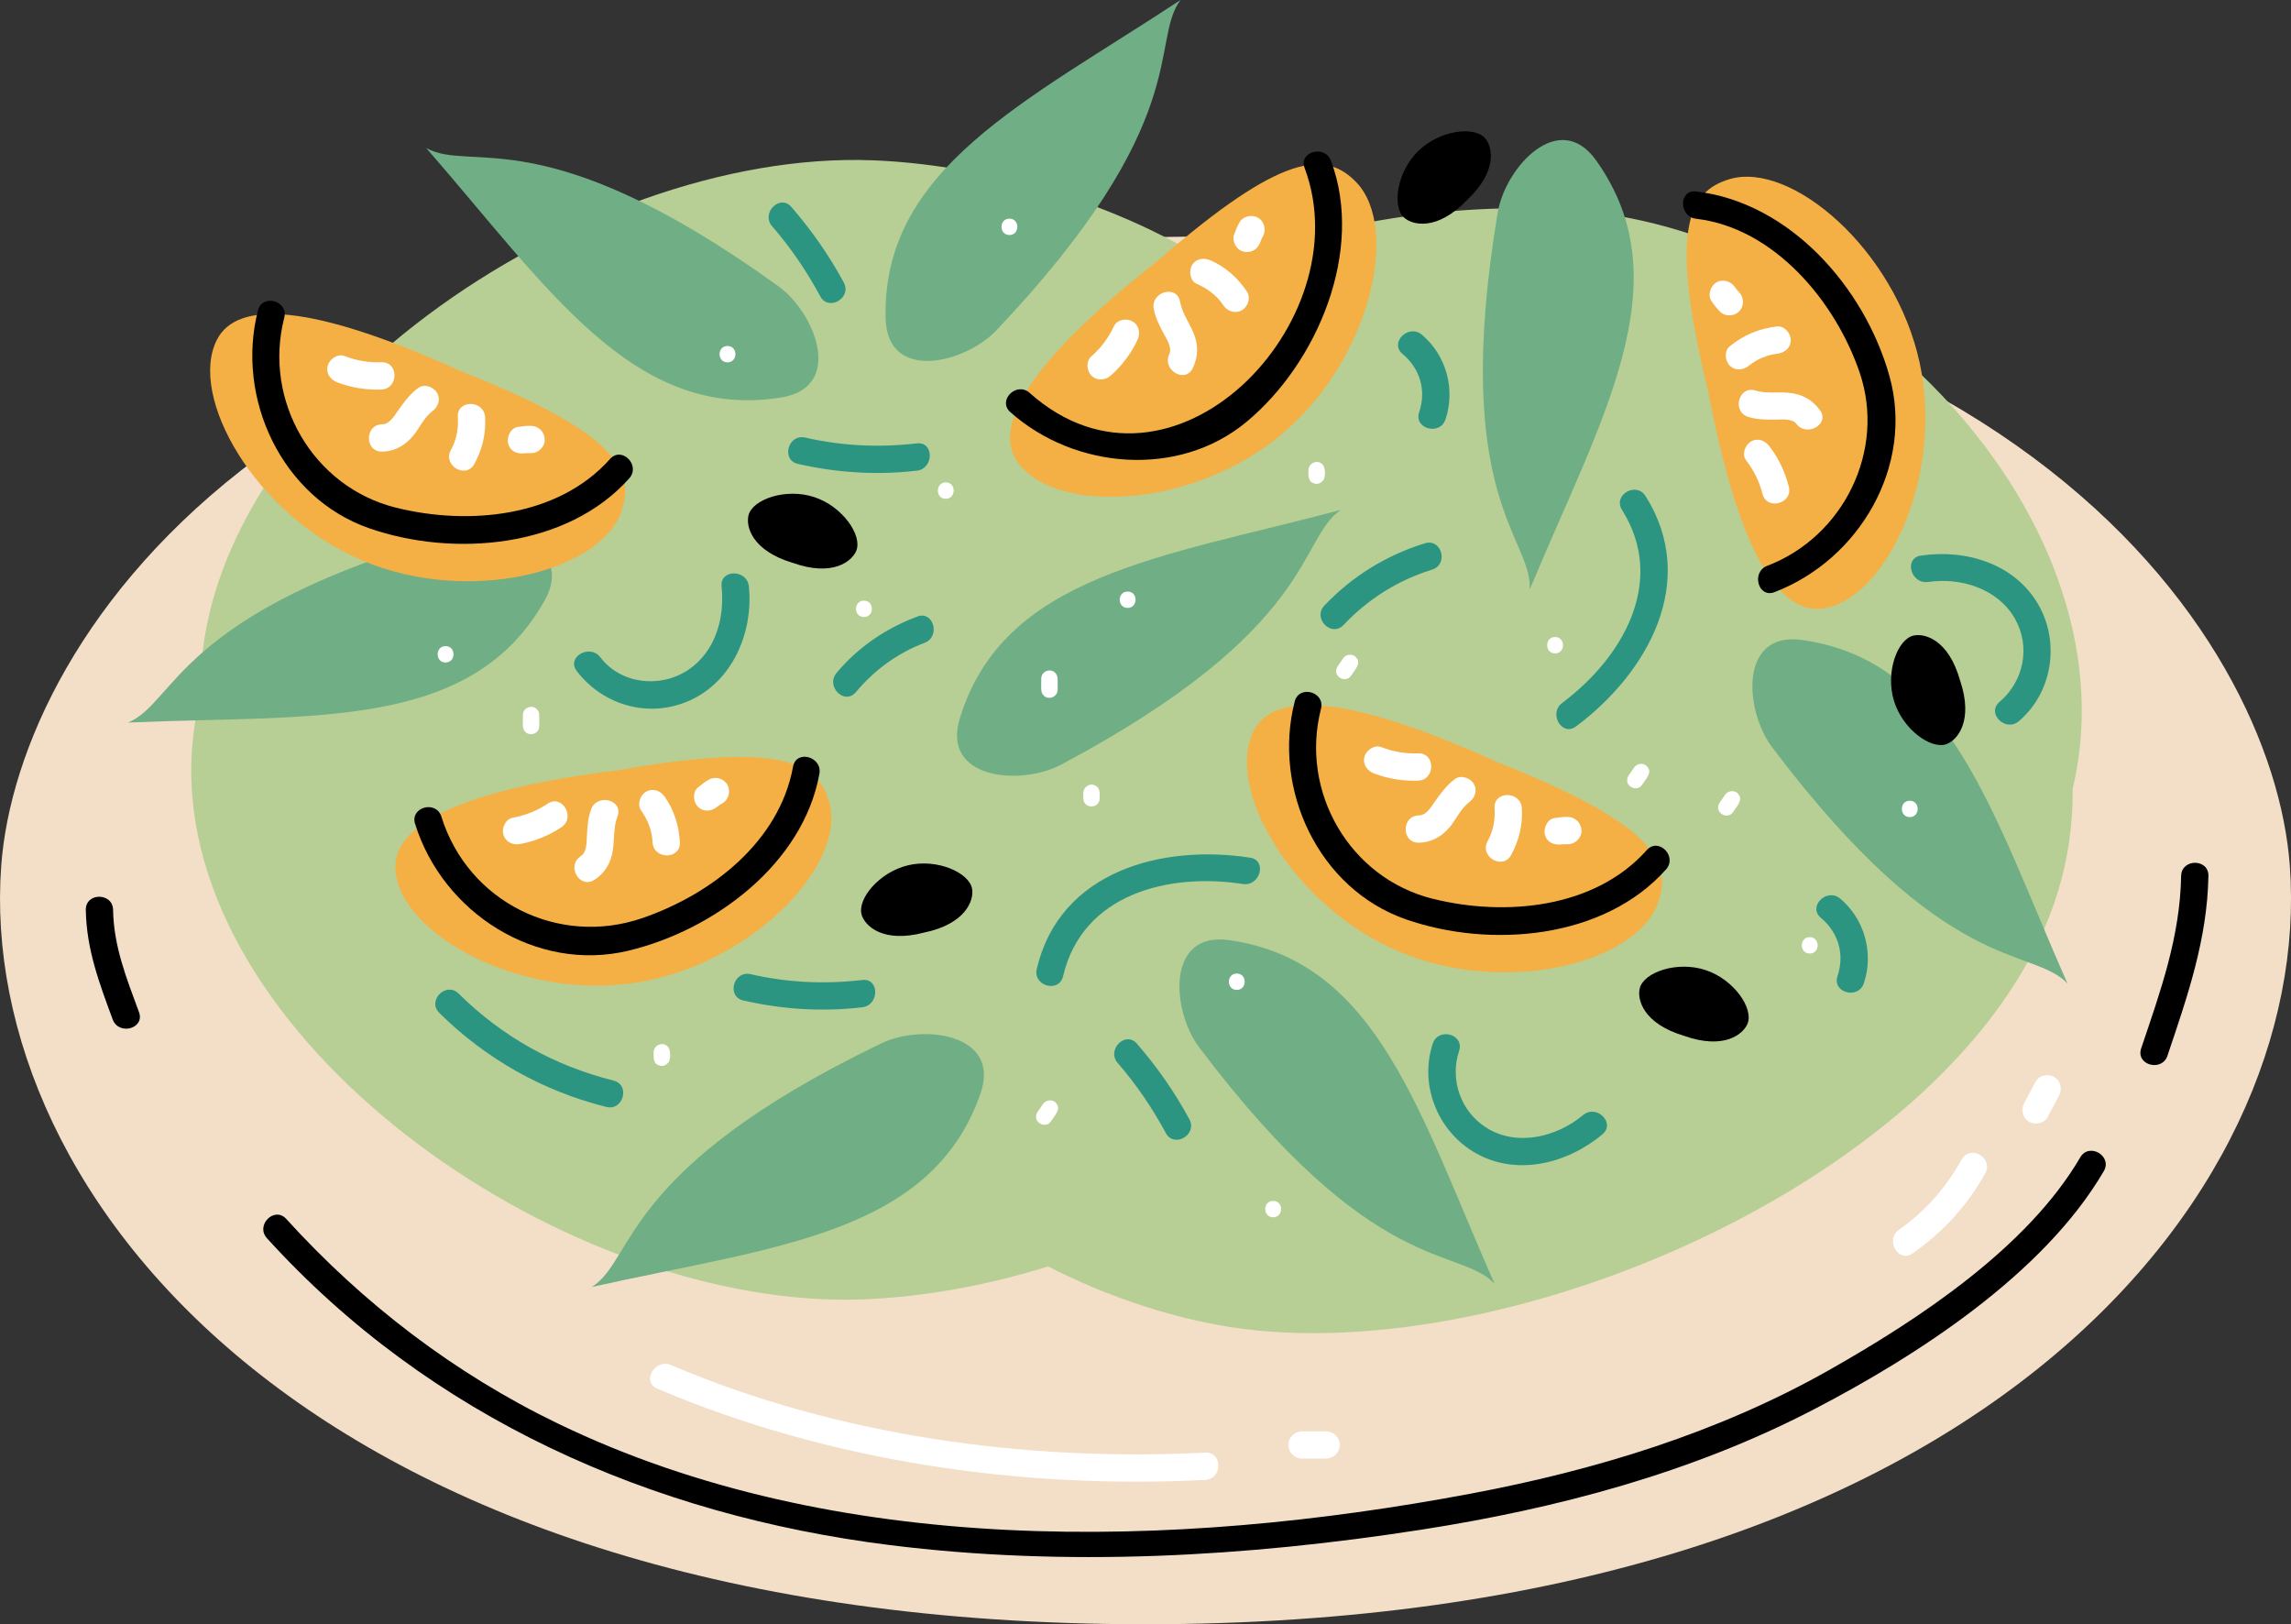 <?xml version="1.0" encoding="UTF-8"?><svg id="b" xmlns="http://www.w3.org/2000/svg" width="503.83" height="357.17" viewBox="0 0 503.83 357.17"><rect x="0" y="0" width="503.83" height="357.17" fill="#333333" stroke="none"/><defs><style>.d{fill:#f4b044;}.d,.e,.f,.g,.h,.i,.j{stroke-width:0px;}.e{fill:#2b9582;}.f{fill:#f3dfc7;}.h{fill:#fff;}.i{fill:#b7cf94;}.j{fill:#70ae85;}</style></defs><g id="c"><path class="f" d="m251.91,52.21C63,47.43,3.96,140.2.27,190.38c-5.32,72.38,68.81,166.79,251.56,166.79s257.06-94.41,251.74-166.79c-3.69-50.18-62.74-142.95-251.56-138.18-.03,0-.06,0-.09,0Z"/><path class="g" d="m58.71,272.29c35.89,39.49,84.47,60.9,136.98,67.47,38.74,4.85,78.42,2.6,116.91-3.39,29.79-4.64,59.35-12.46,86.22-26.41,22.8-11.83,50.66-29.84,63.84-52.43,1.95-3.34-3.23-6.37-5.18-3.03-11.57,19.84-35.58,35.66-55.26,46.79-24.37,13.79-51.37,22-78.78,27.16-65.23,12.28-139.6,14.13-200.74-15.41-22.74-10.99-42.79-26.33-59.75-45-2.6-2.86-6.84,1.39-4.24,4.24h0Z"/><path class="h" d="m431.4,254.99c-3.41,6.15-8.02,11.39-13.78,15.43-3.14,2.2-.14,7.4,3.03,5.18,6.61-4.63,12.02-10.52,15.94-17.59,1.87-3.38-3.31-6.41-5.18-3.03h0Z"/><path class="h" d="m265.06,319.43c-39.57,2-80.89-3.67-117.5-19.26-3.51-1.5-6.57,3.67-3.03,5.18,37.59,16.01,79.84,22.14,120.52,20.08,3.84-.19,3.87-6.2,0-6h0Z"/><path class="h" d="m286.33,320.74h5.31c1.62,0,3-1.38,3-3s-1.37-3-3-3h-5.31c-1.62,0-3,1.38-3,3s1.37,3,3,3h0Z"/><path class="h" d="m450.33,245.6c.83-1.56,1.66-3.12,2.49-4.68.76-1.43.36-3.26-1.08-4.1-1.36-.79-3.34-.36-4.1,1.08-.83,1.56-1.66,3.12-2.49,4.68-.76,1.43-.36,3.26,1.08,4.1,1.36.79,3.34.36,4.1-1.08h0Z"/><path class="g" d="m476.66,232.14c4.41-13.07,8.76-25.58,9.01-39.52.07-3.86-5.93-3.86-6,0-.24,13.44-4.55,25.35-8.79,37.92-1.24,3.67,4.56,5.24,5.79,1.6h0Z"/><path class="g" d="m18.87,200.1c.14,8.64,2.96,16.08,5.91,24.07,1.32,3.59,7.13,2.04,5.79-1.6-2.75-7.46-5.56-14.41-5.7-22.48-.06-3.86-6.06-3.87-6,0h0Z"/><path class="i" d="m267.5,58.64c-24.84-16.01-54.46-22.58-75.57-23.39-64.17-2.46-147.87,54.75-147.87,116.24s83.7,118.7,147.87,116.24c11.68-.45,25.95-2.66,40.58-7.25,12.7,6.56,25.87,10.74,37.1,12.84,61.74,11.52,162.97-32.37,184.02-92.36,21.06-59.98-40.99-127.68-104.42-134.4-20.87-2.21-52.01-.02-81.72,12.07Z"/><path class="i" d="m265.5,76.64c-24.84-16.01-54.46-22.58-75.57-23.39-64.17-2.46-147.87,54.75-147.87,116.24s83.7,118.7,147.87,116.24c11.68-.45,25.95-2.66,40.58-7.25,12.7,6.56,25.87,10.74,37.1,12.84,61.74,11.52,162.97-32.37,184.02-92.36,21.06-59.98-40.99-127.68-104.42-134.4-20.87-2.21-52.01-.02-81.72,12.07Z"/><path class="j" d="m28.15,158.89c40.68-1.77,75.44,1.93,91.62-26.83,6.87-12.21-9.85-17.43-19.59-14.71-61.27,17.14-61.43,37.21-72.04,41.54Z"/><path class="j" d="m454.67,216.27c-16.48-37.23-25.7-70.95-58.39-75.54-13.88-1.95-12.64,15.52-6.55,23.6,38.3,50.81,57.04,43.64,64.94,51.94Z"/><path class="j" d="m259.62,0c-34,22.4-65.73,37.08-64.85,70.07.37,14.01,17.4,9.9,24.36,2.56C262.91,26.46,252.74,9.16,259.62,0Z"/><path class="j" d="m294.83,112.14c-39.36,10.44-74.1,14.27-83.75,45.83-4.1,13.4,13.35,14.92,22.28,10.17,56.18-29.87,52.04-49.5,61.47-56Z"/><path class="j" d="m336.43,129.6c15.66-37.59,33.75-67.5,14.57-94.35-8.14-11.4-19.96,1.52-21.63,11.5-10.47,62.76,7.63,71.42,7.05,82.86Z"/><path class="j" d="m328.67,282.27c-16.48-37.23-25.7-70.95-58.39-75.54-13.88-1.95-12.64,15.52-6.55,23.6,38.3,50.81,57.04,43.64,64.94,51.94Z"/><path class="j" d="m130.14,283.01c39.73-8.89,74.6-11.36,85.48-42.52,4.62-13.23-12.76-15.43-21.87-11.03-57.31,27.65-53.94,47.43-63.62,53.56Z"/><path class="d" d="m101.33,81.62c-33.03-15.01-49.18-15.58-53.62-6.92-6.4,12.48,8.37,38.55,31.9,48.53,23.53,9.98,52.54,2.46,57.06-10.81,3.13-9.2-1.59-17.49-35.34-30.8Z"/><path class="g" d="m56.73,68.27c-4.96,19.29,5.25,41.21,24.45,47.89,18.58,6.46,43.56,4.36,57.21-10.98,2.56-2.88-1.67-7.13-4.24-4.24-11.44,12.85-31.14,14.65-47.06,10.7-18.28-4.54-29.27-23.54-24.58-41.77.96-3.74-4.82-5.34-5.79-1.6h0Z"/><path class="h" d="m74.17,84.07c3.09,1.19,6.38,1.71,9.69,1.59,3.85-.14,3.87-6.14,0-6-2.83.1-5.45-.36-8.09-1.37-1.51-.58-3.29.64-3.69,2.1-.46,1.69.58,3.11,2.09,3.69h0Z"/><path class="h" d="m91.99,85.29c-1.91,1.42-3.19,3.2-4.55,5.14-.84,1.19-1.8,2.85-3.41,2.88-3.86.06-3.87,6.06,0,6,2.77-.04,5.07-1.36,6.82-3.47,1.38-1.66,2.42-4.06,4.18-5.37,1.3-.97,1.96-2.6,1.08-4.1-.75-1.28-2.8-2.05-4.1-1.08h0Z"/><path class="h" d="m100.68,91.71c.17,2.59-.29,4.99-1.53,7.27-1.85,3.39,3.33,6.42,5.18,3.03,1.73-3.17,2.58-6.69,2.35-10.3-.25-3.83-6.25-3.86-6,0h0Z"/><path class="h" d="m115.46,99.67c.25-.04.94-.04,1.34-.03,1.57.04,3.07-1.41,3-3-.07-1.66-1.32-2.95-3-3-1-.03-1.95.1-2.94.25-1.6.24-2.49,2.27-2.1,3.69.47,1.72,2.08,2.33,3.69,2.09h0Z"/><path class="g" d="m174.31,123.76c8.82,3.15,13.05-.33,14-2.65,1.38-3.35-2.98-9.74-9.25-11.8-6.27-2.06-13.57.49-14.45,4.01-.61,2.44.73,7.75,9.69,10.44Z"/><path class="d" d="m136.31,169.32c-36,4.44-50.08,12.38-49.35,22.07,1.05,13.98,27.26,28.52,52.54,24.75,25.28-3.77,46.11-25.32,43.03-39-2.13-9.49-10.49-14.09-46.22-7.83Z"/><path class="g" d="m91.29,181.17c6.08,19.55,26.68,32.77,46.98,27.87,18.77-4.53,38.32-19.05,41.93-38.87.69-3.78-5.09-5.39-5.79-1.6-3,16.51-17.96,28.1-33.15,33.32-18.42,6.33-38.34-3.52-44.19-22.31-1.14-3.68-6.94-2.11-5.79,1.6h0Z"/><path class="h" d="m114.39,185.59c3.24-.59,6.33-1.85,9.07-3.68,3.2-2.13.2-7.33-3.03-5.18-2.37,1.58-4.84,2.56-7.64,3.08-1.59.29-2.5,2.23-2.09,3.69.46,1.68,2.09,2.39,3.69,2.1h0Z"/><path class="h" d="m130.01,177.95c-.73,1.88-.82,3.92-.94,5.91-.09,1.46,0,3.53-1.37,4.43-3.22,2.1-.22,7.3,3.03,5.18,2.34-1.53,3.6-3.69,4.03-6.44.39-2.49.11-5.1,1.03-7.49,1.4-3.6-4.4-5.16-5.79-1.6h0Z"/><path class="h" d="m140.99,178.21c1.49,2.11,2.39,4.4,2.52,7,.19,3.84,6.19,3.87,6,0-.18-3.61-1.25-7.06-3.34-10.03-.93-1.32-2.62-1.94-4.1-1.08-1.31.77-2.01,2.77-1.08,4.1h0Z"/><path class="h" d="m157.72,177.41c.34-.29.7-.51,1.15-.77,1.4-.81,1.89-2.71,1.08-4.1-.83-1.41-2.69-1.89-4.1-1.08-.85.49-1.61,1.08-2.36,1.7-1.25,1.04-1.07,3.17,0,4.24,1.23,1.23,2.99,1.04,4.24,0h0Z"/><path class="g" d="m203.23,205.07c9.17-1.91,10.96-7.09,10.56-9.57-.57-3.57-7.62-6.75-14.05-5.24-6.42,1.51-11.32,7.5-10.23,10.96.75,2.4,4.66,6.23,13.72,3.85Z"/><path class="d" d="m254.68,57.28c-28.54,22.39-36.49,36.47-30.86,44.39,8.12,11.43,38.07,10.34,57.77-5.94,19.7-16.28,26.41-45.49,16.71-55.62-6.72-7.02-16.26-6.65-43.62,17.17Z"/><path class="g" d="m222.19,90.62c14.12,12.6,36.99,14.56,51.94,2.15,15.66-13.01,25.96-37.7,18.57-57.42-1.34-3.58-7.14-2.03-5.79,1.6,12.61,33.66-29.18,77.38-60.48,49.44-2.87-2.56-7.13,1.66-4.24,4.24h0Z"/><path class="h" d="m244.26,82.59c2.47-2.17,4.49-4.84,5.88-7.82.69-1.47.41-3.23-1.08-4.1-1.3-.76-3.41-.4-4.1,1.08-1.2,2.57-2.81,4.73-4.94,6.6-1.22,1.07-1.09,3.15,0,4.24,1.21,1.21,3.02,1.07,4.24,0h0Z"/><path class="h" d="m253.73,67.91c.34,1.9,1.23,3.63,2.12,5.33.67,1.27,1.99,3.17,1.29,4.66-1.64,3.47,3.53,6.52,5.18,3.03,1.19-2.52,1.25-4.95.22-7.54-.95-2.38-2.57-4.51-3.03-7.06-.68-3.79-6.47-2.19-5.79,1.6h0Z"/><path class="h" d="m263.2,62.43c2.37,1.03,4.39,2.54,5.83,4.7.9,1.35,2.65,1.93,4.1,1.08,1.34-.78,1.98-2.75,1.08-4.1-1.98-2.98-4.68-5.42-7.98-6.85-1.49-.64-3.22-.44-4.1,1.08-.74,1.27-.42,3.46,1.08,4.1h0Z"/><path class="h" d="m277.17,53.23s.35-.9.16-.47c.12-.27.26-.53.4-.78.79-1.41.34-3.28-1.08-4.1-1.38-.81-3.31-.34-4.1,1.08-.48.85-.85,1.76-1.17,2.68-.51,1.49.58,3.35,2.1,3.69,1.67.38,3.14-.5,3.69-2.1h0Z"/><path class="g" d="m322.53,44.08c6.86-6.37,5.72-11.73,4.1-13.65-2.33-2.77-10.02-1.84-14.73,2.77-4.72,4.61-5.82,12.27-3.1,14.67,1.88,1.66,7.21,2.93,13.74-3.79Z"/><path class="d" d="m329.33,167.62c-33.03-15.01-49.18-15.58-53.62-6.92-6.4,12.48,8.37,38.55,31.9,48.53,23.53,9.98,52.54,2.46,57.06-10.81,3.13-9.2-1.59-17.49-35.34-30.8Z"/><path class="g" d="m284.73,154.27c-4.96,19.29,5.25,41.21,24.45,47.89,18.58,6.46,43.56,4.36,57.21-10.98,2.56-2.88-1.67-7.13-4.24-4.24-11.44,12.85-31.14,14.65-47.06,10.7-18.28-4.54-29.27-23.54-24.58-41.77.96-3.74-4.82-5.34-5.79-1.6h0Z"/><path class="h" d="m302.17,170.07c3.09,1.19,6.38,1.71,9.69,1.59,3.85-.14,3.87-6.14,0-6-2.83.1-5.45-.36-8.09-1.37-1.51-.58-3.29.64-3.69,2.1-.46,1.69.58,3.11,2.09,3.69h0Z"/><path class="h" d="m319.99,171.29c-1.91,1.42-3.19,3.2-4.55,5.14-.84,1.19-1.8,2.85-3.41,2.88-3.86.06-3.87,6.06,0,6,2.77-.04,5.07-1.36,6.82-3.47,1.38-1.66,2.42-4.06,4.18-5.37,1.3-.97,1.96-2.6,1.08-4.1-.75-1.28-2.8-2.05-4.1-1.08h0Z"/><path class="h" d="m328.68,177.71c.17,2.59-.29,4.99-1.53,7.27-1.85,3.39,3.33,6.42,5.18,3.03,1.73-3.17,2.58-6.69,2.35-10.3-.25-3.83-6.25-3.86-6,0h0Z"/><path class="h" d="m343.46,185.67c.25-.04.94-.04,1.34-.03,1.57.04,3.07-1.41,3-3-.07-1.66-1.32-2.95-3-3-1-.03-1.95.1-2.94.25-1.6.24-2.49,2.27-2.1,3.69.47,1.72,2.08,2.33,3.69,2.09h0Z"/><path class="g" d="m370.31,227.76c8.82,3.15,13.05-.33,14-2.65,1.38-3.35-2.98-9.74-9.25-11.8-6.27-2.06-13.57.49-14.45,4.01-.61,2.44.73,7.75,9.69,10.44Z"/><path class="d" d="m375.64,86.01c6.8,35.63,15.65,49.16,25.28,47.79,13.88-1.97,26.66-29.08,21.24-54.05-5.43-24.98-28.3-44.34-41.75-40.37-9.33,2.75-13.36,11.39-4.77,46.64Z"/><path class="g" d="m390.24,130.21c18.67-7.14,30.81-27.81,25.27-47.55-5.44-19.39-21.86-38.15-42.52-40.56-3.83-.45-3.8,5.56,0,6,17.21,2.01,30.68,18.22,35.99,33.85,5.79,17.05-3.53,36.05-20.33,42.47-3.57,1.36-2.02,7.17,1.6,5.79h0Z"/><path class="h" d="m393.38,107c-.8-3.2-2.22-6.22-4.22-8.83-.98-1.28-2.58-1.97-4.1-1.08-1.26.74-2.07,2.81-1.08,4.1,1.72,2.25,2.93,4.65,3.62,7.4.94,3.74,6.73,2.16,5.79-1.6h0Z"/><path class="h" d="m384.47,91.68c1.91.6,3.9.61,5.89.6,1.32,0,3.74-.33,4.67.9,2.3,3.04,7.51.06,5.18-3.03-1.76-2.32-3.86-3.46-6.77-3.77-2.44-.26-5,.24-7.38-.5-3.69-1.15-5.27,4.64-1.59,5.79h0Z"/><path class="h" d="m384.64,80.39c1.73-1.4,3.96-2.35,6.18-2.6,1.61-.18,3-1.25,3-3,0-1.48-1.38-3.18-3-3-3.95.45-7.33,1.86-10.42,4.36-1.26,1.02-1.06,3.18,0,4.24,1.25,1.24,2.98,1.02,4.24,0h0Z"/><path class="h" d="m382.45,64.25c-.38-.4-.67-.74-.88-1.06-.9-1.35-2.65-1.93-4.1-1.08-1.34.78-1.98,2.75-1.08,4.1.54.81,1.15,1.57,1.82,2.28,1.12,1.17,3.12,1.13,4.24,0,1.17-1.17,1.12-3.07,0-4.24h0Z"/><path class="g" d="m431.06,149.67c-2.51-9.02-7.8-10.47-10.24-9.91-3.53.8-6.24,8.05-4.3,14.36,1.93,6.31,8.23,10.8,11.61,9.49,2.34-.91,5.91-5.06,2.94-13.94Z"/><path class="j" d="m93.72,32.54c26.77,30.68,45.57,60.15,78.15,54.85,13.83-2.25,7.48-18.57-.73-24.48-51.63-37.18-67.41-24.78-77.41-30.37Z"/><path class="e" d="m96.61,222.74c10.27,10.14,22.72,17.16,36.72,20.67,3.75.94,5.34-4.85,1.6-5.79-13.06-3.27-24.49-9.67-34.07-19.13-2.75-2.71-7,1.53-4.24,4.24h0Z"/><path class="e" d="m163.48,220.01c8.65,1.97,17.33,2.51,26.14,1.49,3.79-.44,3.84-6.44,0-6-8.28.96-16.42.58-24.55-1.28-3.76-.86-5.36,4.93-1.6,5.79h0Z"/><path class="e" d="m175.48,102.01c8.65,1.97,17.33,2.51,26.14,1.49,3.79-.44,3.84-6.44,0-6-8.28.96-16.42.58-24.55-1.28-3.76-.86-5.36,4.93-1.6,5.79h0Z"/><path class="e" d="m233.79,214.67c4.25-18.16,23.26-22.79,39.54-20.28,3.78.58,5.41-5.2,1.59-5.79-19.41-2.99-41.88,2.95-46.92,24.47-.88,3.76,4.9,5.36,5.79,1.6h0Z"/><path class="e" d="m356.7,112.12c9.93,15.77.07,32.59-13.15,42.45-3.06,2.28-.07,7.49,3.03,5.18,15.79-11.77,27.09-31.94,15.31-50.66-2.05-3.26-7.25-.25-5.18,3.03h0Z"/><path class="e" d="m409.89,216.23c2.22-6.62.17-14.13-5.2-18.63-2.94-2.46-7.21,1.76-4.24,4.24,3.85,3.23,5.26,8.01,3.65,12.79-1.23,3.67,4.56,5.24,5.79,1.59h0Z"/><path class="e" d="m317.89,92.23c2.22-6.62.17-14.13-5.2-18.63-2.94-2.46-7.21,1.76-4.24,4.24,3.85,3.23,5.26,8.01,3.65,12.79-1.23,3.67,4.56,5.24,5.79,1.59h0Z"/><path class="e" d="m424.02,127.98c7.17-1.08,15.38,1.48,19.11,8.09,3.5,6.18,1.91,13.79-3.4,18.28-2.95,2.5,1.31,6.72,4.24,4.24,7.34-6.21,9.11-17.2,4.34-25.56-5.21-9.12-16.03-12.33-25.89-10.85-3.8.57-2.19,6.35,1.6,5.79h0Z"/><path class="e" d="m158.69,128.96c.69,6.83-1.24,14.15-7.18,18.24-6.07,4.18-14.88,3.36-19.49-2.67-2.31-3.03-7.53-.04-5.18,3.03,5.78,7.56,15.83,10.45,24.7,6.54,9.62-4.24,14.16-15.12,13.15-25.14-.38-3.81-6.39-3.84-6,0h0Z"/><path class="e" d="m348.15,245.2c-5.74,4.8-14.49,7.02-21.23,2.81-5.71-3.57-8.12-10.62-6.04-16.92,1.21-3.68-4.58-5.25-5.79-1.6-2.92,8.85.84,18.79,8.8,23.7,9.21,5.68,20.68,2.79,28.51-3.75,2.97-2.48-1.3-6.7-4.24-4.24h0Z"/><path class="e" d="m201.71,135.59c-6.93,2.6-12.97,6.7-17.74,12.38-2.47,2.94,1.75,7.2,4.24,4.24,4.08-4.86,9.14-8.6,15.1-10.84,3.58-1.34,2.03-7.15-1.6-5.79h0Z"/><path class="e" d="m185.56,62.12c-3.22-5.96-7.09-11.49-11.52-16.61-2.53-2.92-6.76,1.34-4.24,4.24,4.11,4.74,7.61,9.88,10.58,15.4,1.83,3.4,7.02.37,5.18-3.03h0Z"/><path class="e" d="m261.56,246.12c-3.22-5.96-7.09-11.49-11.52-16.61-2.53-2.92-6.76,1.34-4.24,4.24,4.11,4.74,7.61,9.88,10.58,15.4,1.83,3.4,7.02.37,5.18-3.03h0Z"/><path class="e" d="m295.47,137.43c5.41-5.72,11.95-9.84,19.48-12.17,3.68-1.14,2.11-6.93-1.59-5.79-8.49,2.62-16.01,7.25-22.12,13.71-2.65,2.81,1.58,7.06,4.24,4.24h0Z"/><path class="h" d="m297.2,148.46c.88-1.28,2.15-2.65,1.1-3.8-.64-.99-2.33-.9-2.97.18-1.2,1.75-1.43,1.95-1.45,2.47-.38,1.7,2.25,2.95,3.32,1.15Z"/><path class="h" d="m381.2,178.46c.88-1.28,2.15-2.65,1.1-3.8-.64-.99-2.33-.9-2.97.18-1.2,1.75-1.43,1.95-1.45,2.47-.38,1.7,2.26,2.95,3.32,1.15Z"/><path class="h" d="m361.2,172.46c.88-1.28,2.15-2.65,1.1-3.8-.64-.99-2.33-.9-2.97.18-1.2,1.75-1.43,1.95-1.45,2.47-.38,1.7,2.26,2.95,3.32,1.15Z"/><path class="h" d="m231.2,246.46c.88-1.28,2.15-2.65,1.1-3.8-.64-.99-2.33-.9-2.97.18-1.2,1.75-1.43,1.95-1.45,2.47-.38,1.7,2.26,2.95,3.32,1.15Z"/><path class="h" d="m228.99,149.23c0,2.26-.17,3,.53,3.7,1.02,1.1,3.07.38,3.07-1.27,0-2.26.17-3-.53-3.7-1.02-1.1-3.07-.38-3.07,1.27Z"/><path class="h" d="m114.99,157.23c0,2.26-.17,3,.53,3.7,1.02,1.1,3.07.38,3.07-1.27,0-2.26.17-3-.53-3.7-1.02-1.1-3.07-.38-3.07,1.27Z"/><path class="h" d="m287.74,103.38c0,1.24-.08,2.47,1.11,2.86.59.31,1.47.26,2.25-.74.38-.65.47-2.7-.28-3.39-1.05-1.13-3.07-.3-3.07,1.27Z"/><path class="h" d="m143.74,231.38c0,1.24-.08,2.47,1.11,2.86.59.31,1.47.26,2.25-.74.38-.65.47-2.7-.28-3.39-1.05-1.13-3.07-.3-3.07,1.27Z"/><path class="h" d="m240.73,172.69c-1.07-.56-2.49.38-2.49,1.65,0,1.37-.04,1.53.15,1.91.53,1.62,3.44,1.43,3.44-.69,0-.93.21-2.43-1.11-2.86Z"/><path class="h" d="m247.99,130.08c-2.32,0-2.32,3.6,0,3.6s2.32-3.6,0-3.6Z"/><path class="h" d="m279.99,264.08c-2.32,0-2.32,3.6,0,3.6s2.32-3.6,0-3.6Z"/><path class="h" d="m271.99,214.08c-2.32,0-2.32,3.6,0,3.6s2.32-3.6,0-3.6Z"/><path class="h" d="m97.99,142.08c-2.32,0-2.32,3.6,0,3.6s2.32-3.6,0-3.6Z"/><path class="h" d="m159.99,76.08c-2.32,0-2.32,3.6,0,3.6s2.32-3.6,0-3.6Z"/><path class="h" d="m221.99,48.08c-2.32,0-2.32,3.6,0,3.6s2.32-3.6,0-3.6Z"/><path class="h" d="m207.99,106.08c-2.32,0-2.32,3.6,0,3.6s2.32-3.6,0-3.6Z"/><path class="h" d="m341.99,140.08c-2.32,0-2.32,3.6,0,3.6s2.32-3.6,0-3.6Z"/><path class="h" d="m397.99,206.08c-2.32,0-2.32,3.6,0,3.6s2.32-3.6,0-3.6Z"/><path class="h" d="m419.99,176.08c-2.32,0-2.32,3.6,0,3.6s2.32-3.6,0-3.6Z"/><path class="h" d="m189.99,132.08c-2.32,0-2.32,3.6,0,3.6s2.32-3.6,0-3.6Z"/></g></svg>